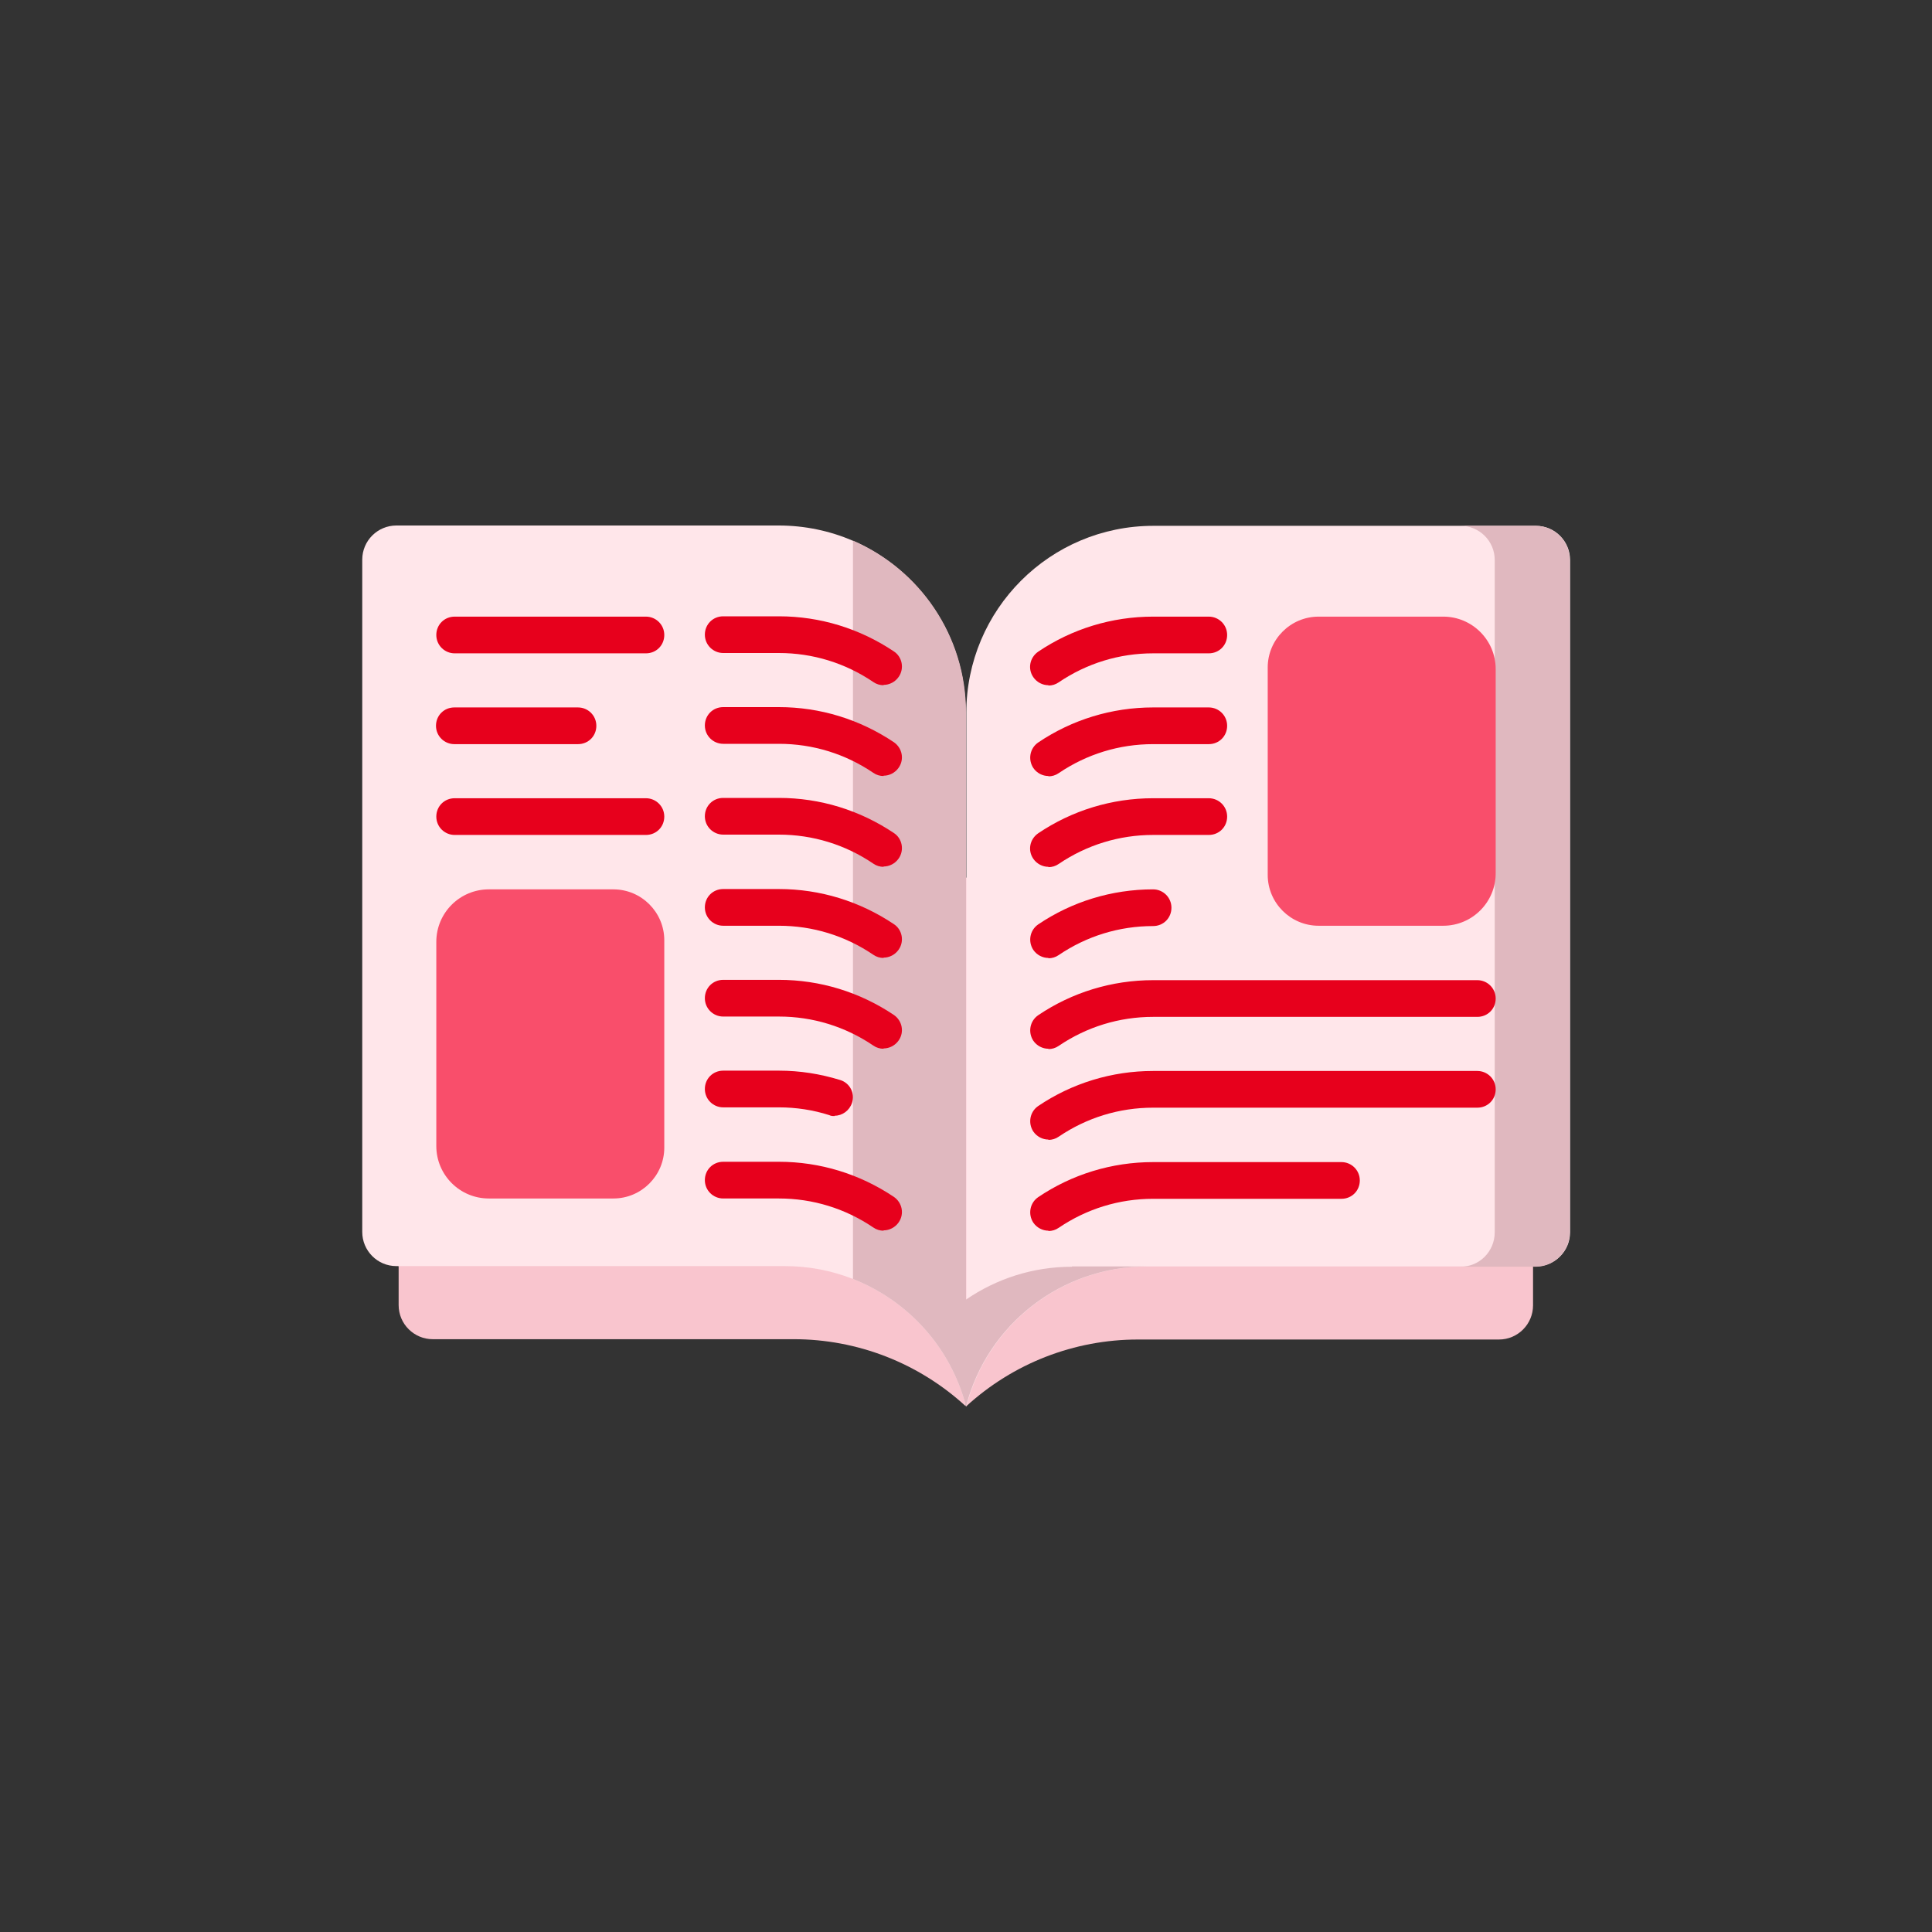 <?xml version="1.0" encoding="UTF-8"?><svg id="b" xmlns="http://www.w3.org/2000/svg" width="60" height="60" viewBox="0 0 60 60"><rect x="0" y="0" width="60" height="60" fill="#333333" stroke="none"/><g id="c"><rect width="60" height="60" fill="none"/><path d="M30,27.23v16.45c1.46-1.34,3.36-2.08,5.34-2.08h11.21c.59,0,1.06-.48,1.06-1.06v-1.2l-17.62-12.1Z" fill="#f9c5ce"/><path d="M12.38,39.33v1.2c0,.59.48,1.06,1.06,1.06h11.21c1.98,0,3.88.74,5.34,2.08v-16.45l-17.62,12.1Z" fill="#f9c5ce"/><path d="M47.69,39.33h-12.06c-2.65,0-4.96,1.79-5.62,4.35v-21.54c0-3.21,2.6-5.81,5.81-5.81h11.88c.59,0,1.06.48,1.06,1.06v20.88c0,.59-.48,1.06-1.06,1.06h0Z" fill="#ffe6ea"/><path d="M33.29,39.33h2.33c-2.65,0-4.96,1.79-5.62,4.35v-3.32c.95-.65,2.08-1.02,3.29-1.02h0Z" fill="#e0b8bf"/><path d="M48.75,17.39v20.88c0,.59-.48,1.07-1.06,1.07h-2.33c.59,0,1.06-.48,1.06-1.07v-20.88c0-.59-.48-1.06-1.06-1.06h2.33c.59,0,1.06.48,1.06,1.06h0Z" fill="#e0b8bf"/><path d="M30,22.13v21.54c-.48-1.84-1.81-3.28-3.51-3.95-.66-.26-1.37-.4-2.12-.4h-12.06c-.59,0-1.06-.48-1.06-1.06v-20.88c0-.59.48-1.06,1.06-1.06h11.87c.82,0,1.6.17,2.3.47,2.06.89,3.51,2.94,3.51,5.34h0Z" fill="#ffe6ea"/><path d="M30,22.13v21.54c-.48-1.84-1.81-3.28-3.51-3.95v-22.93c2.06.89,3.51,2.94,3.51,5.34h0Z" fill="#e0b8bf"/><path d="M20.06,20.29h-5.94c-.31,0-.57-.25-.57-.57s.25-.57.57-.57h5.94c.31,0,.57.25.57.57s-.25.57-.57.57h0Z" fill="#e7001c"/><path d="M27.44,21.28c-.11,0-.22-.03-.32-.1-.87-.59-1.88-.9-2.93-.9h-1.73c-.31,0-.57-.25-.57-.57s.25-.57.57-.57h1.73c1.28,0,2.51.38,3.57,1.09.26.17.33.53.15.79-.11.16-.29.25-.47.25h0Z" fill="#e7001c"/><path d="M17.95,23.11h-3.84c-.31,0-.57-.25-.57-.57s.25-.57.57-.57h3.84c.31,0,.57.25.57.57s-.25.57-.57.57h0Z" fill="#e7001c"/><path d="M27.44,24.1c-.11,0-.22-.03-.32-.1-.87-.59-1.88-.9-2.93-.9h-1.73c-.31,0-.57-.25-.57-.57s.25-.57.57-.57h1.73c1.28,0,2.51.38,3.57,1.09.26.18.33.53.15.79-.11.16-.29.25-.47.25h0Z" fill="#e7001c"/><path d="M20.06,25.93h-5.94c-.31,0-.57-.25-.57-.57s.25-.57.57-.57h5.94c.31,0,.57.25.57.57s-.25.57-.57.57h0Z" fill="#e7001c"/><path d="M27.44,26.92c-.11,0-.22-.03-.32-.1-.87-.59-1.88-.9-2.93-.9h-1.73c-.31,0-.57-.25-.57-.57s.25-.57.57-.57h1.73c1.28,0,2.51.38,3.57,1.09.26.17.33.53.15.79-.11.16-.29.25-.47.25h0Z" fill="#e7001c"/><path d="M32.56,32.57c-.18,0-.36-.09-.47-.25-.17-.26-.11-.61.15-.79,1.05-.71,2.29-1.09,3.57-1.09h10.07c.31,0,.57.25.57.57s-.25.57-.57.57h-10.07c-1.05,0-2.06.31-2.93.9-.1.07-.21.1-.32.1h0Z" fill="#e7001c"/><path d="M32.56,35.39c-.18,0-.36-.09-.47-.25-.17-.26-.11-.61.15-.79,1.05-.71,2.29-1.09,3.57-1.09h10.07c.31,0,.57.25.57.57s-.25.57-.57.57h-10.07c-1.05,0-2.06.31-2.93.9-.1.07-.21.1-.32.1h0Z" fill="#e7001c"/><path d="M32.56,38.22c-.18,0-.36-.09-.47-.25-.17-.26-.11-.61.15-.79,1.05-.71,2.29-1.09,3.57-1.09h5.85c.31,0,.57.25.57.57s-.25.57-.57.57h-5.85c-1.05,0-2.06.31-2.93.9-.1.07-.21.1-.32.1h0Z" fill="#e7001c"/><path d="M32.56,29.75c-.18,0-.36-.09-.47-.25-.17-.26-.11-.61.15-.79,1.05-.71,2.29-1.09,3.57-1.09.31,0,.57.25.57.57s-.25.57-.57.57c-1.05,0-2.06.31-2.93.9-.1.07-.21.1-.32.1h0Z" fill="#e7001c"/><path d="M32.56,26.92c-.18,0-.36-.09-.47-.25-.18-.26-.11-.61.15-.79,1.05-.71,2.29-1.09,3.57-1.09h1.73c.31,0,.57.25.57.57s-.25.57-.57.57h-1.73c-1.05,0-2.06.31-2.93.9-.1.07-.21.1-.32.1h0Z" fill="#e7001c"/><path d="M32.56,24.1c-.18,0-.36-.09-.47-.25-.17-.26-.11-.61.15-.79,1.05-.71,2.29-1.09,3.57-1.09h1.73c.31,0,.57.25.57.57s-.25.57-.57.57h-1.73c-1.05,0-2.06.31-2.93.9-.1.07-.21.1-.32.1h0Z" fill="#e7001c"/><path d="M32.56,21.28c-.18,0-.36-.09-.47-.25-.18-.26-.11-.61.15-.79,1.05-.71,2.29-1.09,3.57-1.09h1.73c.31,0,.57.25.57.57s-.25.57-.57.57h-1.73c-1.05,0-2.06.31-2.93.9-.1.07-.21.1-.32.1h0Z" fill="#e7001c"/><path d="M44.82,19.15h-3.87c-.87,0-1.58.71-1.58,1.58v6.44c0,.87.71,1.58,1.58,1.58h3.87c.9,0,1.63-.73,1.63-1.63v-6.34c0-.9-.73-1.63-1.63-1.63h0Z" fill="#f94e6b"/><path d="M27.44,38.22c-.11,0-.22-.03-.32-.1-.87-.59-1.88-.9-2.93-.9h-1.73c-.31,0-.57-.25-.57-.57s.25-.57.57-.57h1.73c1.28,0,2.51.38,3.57,1.09.26.18.33.53.15.79-.11.16-.29.25-.47.25h0Z" fill="#e7001c"/><path d="M25.92,34.66c-.06,0-.11,0-.17-.03-.5-.16-1.03-.24-1.56-.24h-1.73c-.31,0-.57-.25-.57-.57s.25-.57.57-.57h1.73c.65,0,1.28.1,1.9.29.3.09.47.41.37.71-.08.24-.3.4-.54.4h0Z" fill="#e7001c"/><path d="M27.44,32.57c-.11,0-.22-.03-.32-.1-.87-.59-1.88-.9-2.93-.9h-1.73c-.31,0-.57-.25-.57-.57s.25-.57.57-.57h1.73c1.28,0,2.51.38,3.57,1.09.26.18.33.53.15.79-.11.16-.29.25-.47.25h0Z" fill="#e7001c"/><path d="M27.44,29.75c-.11,0-.22-.03-.32-.1-.87-.59-1.88-.9-2.93-.9h-1.73c-.31,0-.57-.25-.57-.57s.25-.57.57-.57h1.73c1.28,0,2.51.38,3.57,1.09.26.17.33.53.15.79-.11.16-.29.25-.47.25h0Z" fill="#e7001c"/><path d="M19.05,27.62h-3.87c-.9,0-1.63.73-1.63,1.63v6.34c0,.9.73,1.63,1.63,1.63h3.87c.87,0,1.58-.71,1.58-1.58v-6.44c0-.87-.71-1.58-1.58-1.58h0Z" fill="#f94e6b"/></g></svg>